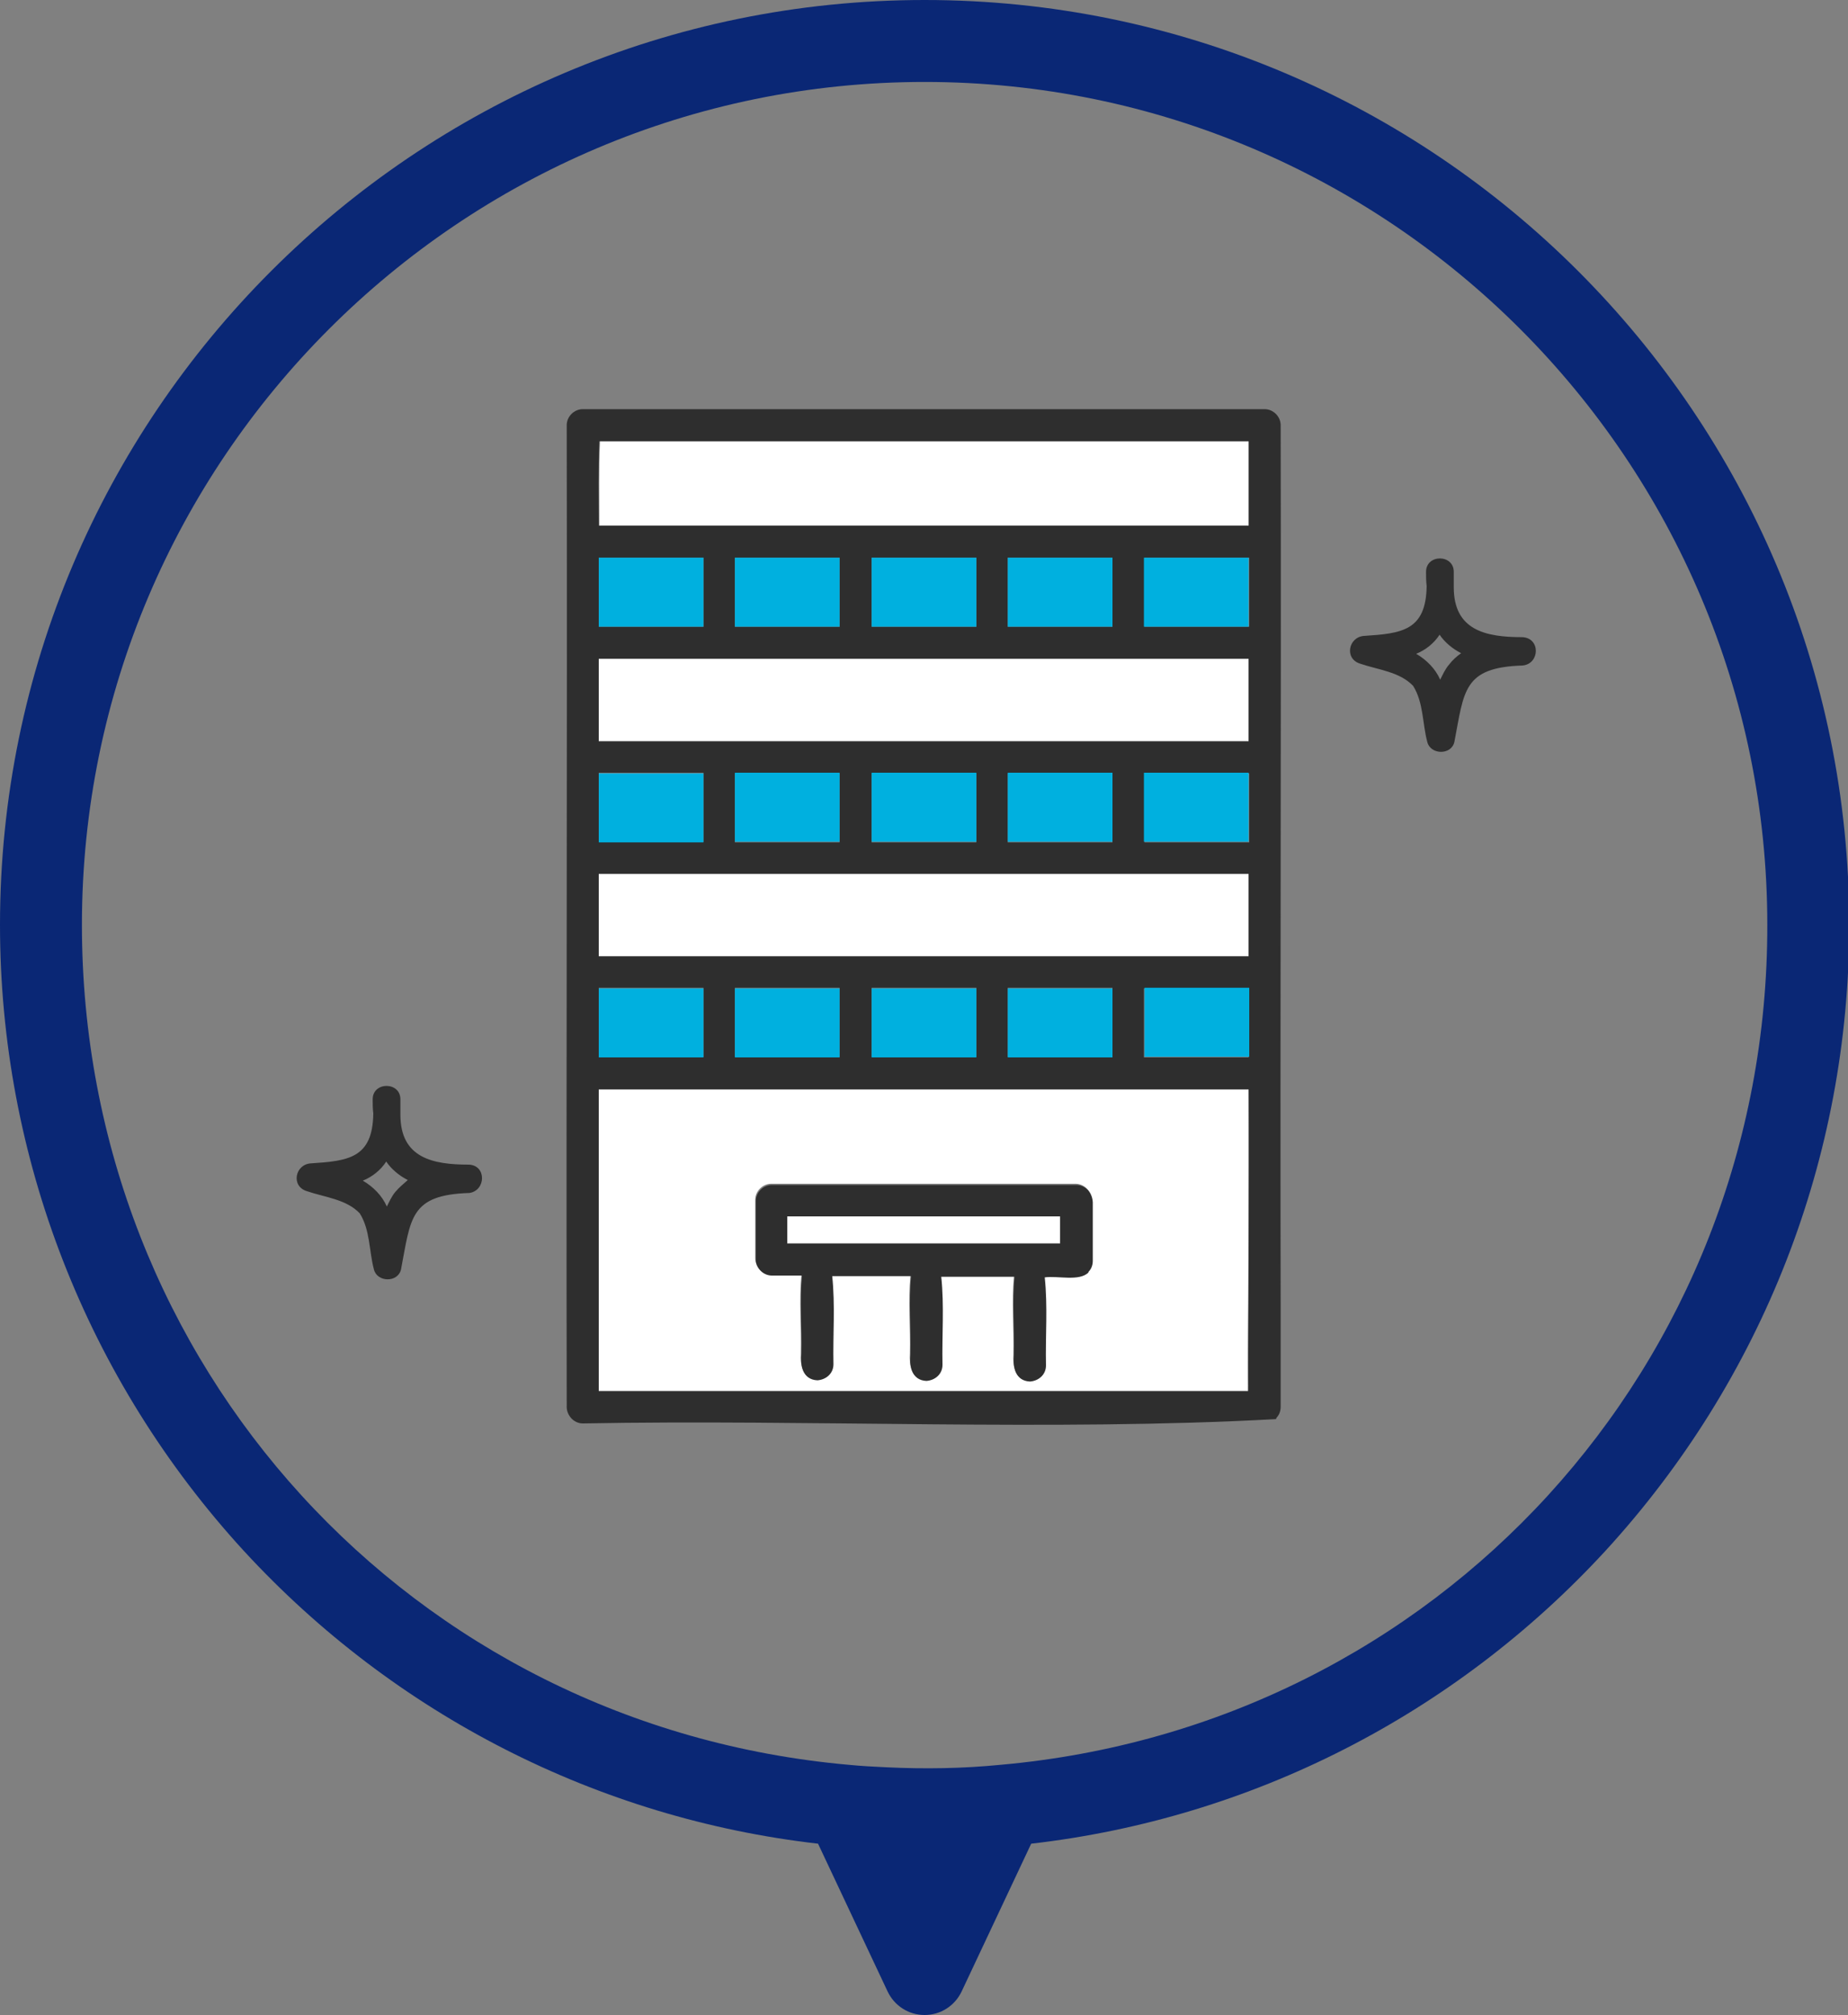 <?xml version="1.0" encoding="utf-8"?>
<!-- Generator: Adobe Illustrator 26.0.2, SVG Export Plug-In . SVG Version: 6.00 Build 0)  -->
<svg version="1.1" id="レイヤー_1" xmlns="http://www.w3.org/2000/svg" xmlns:xlink="http://www.w3.org/1999/xlink" x="0px"
	 y="0px" viewBox="0 0 300 327" style="enable-background:new 0 0 300 327;" xml:space="preserve">
<rect x="0" y="0" width="300" height="327" fill="#808080" stroke="none"/>
<style type="text/css">
	.st0{fill:#0A2775;}
	.st1{fill:#FFFFFF;}
	.st2{fill:#2E2E2E;}
	.st3{fill:#00B0DF;}
</style>
<path class="st0" d="M150.1,0C67.3,0,0,67.3,0,150.1c0,37.7,14.1,73.8,39.6,101.6c24.5,26.6,57.5,43.4,93.2,47.5l11.3,24
	c1.1,2.3,3.4,3.8,6,3.8c0,0,0,0,0,0c2.6,0,4.9-1.5,6-3.8l11.3-24c35.7-4.1,68.7-20.9,93.2-47.5c25.5-27.8,39.6-63.8,39.6-101.6
	C300.2,67.3,232.9,0,150.1,0z M162.4,286.4c-6.1,0.6-12.3,0.7-18.5,0.4c-2.1-0.1-4.1-0.2-6.1-0.4c-71-6.3-124.5-64.9-124.5-136.3
	c0-75.5,61.4-136.8,136.8-136.8c75.5,0,136.8,61.4,136.8,136.8C287,221.5,233.4,280.1,162.4,286.4z"/>
<g>
	<path class="st1" d="M202.6,141.8c-35.1,0-70.3,0-105.4,0c0,4.5,0,8.9,0,13.4c35.2,0,70.4,0,105.5,0c0-4.5,0-8.9,0-13.4
		C202.7,141.8,202.6,141.8,202.6,141.8z"/>
	<path class="st1" d="M202.6,106.9c-35.1,0-70.3,0-105.4,0c0,4.5,0,8.9,0,13.4c35.2,0,70.4,0,105.5,0c0-4.5,0-8.9,0-13.4
		C202.7,106.9,202.6,106.9,202.6,106.9z"/>
	<path class="st1" d="M202.7,208.7c0-10.7,0-21.3,0-32c-35.2,0-70.4,0-105.5,0c0,16.3,0,32.7,0,49c35.2,0,70.3,0,105.5,0
		C202.5,220.1,202.7,214.4,202.7,208.7z M177.3,204.4c0,0.8-0.3,1.3-0.7,1.8c0,0,0,0,0,0.1c0,0-0.1,0.1-0.1,0.1
		c-0.4,0.4-1,0.7-1.7,0.7c-1.8,0-3.5,0-5.3,0c0.4,4.7,0,9.6,0.2,14.3c0,1.4-1.2,2.5-2.6,2.6c-2.4,0-2.7-2.3-2.6-4.3
		c0.1-4.2-0.3-8.5,0.1-12.7c-4,0-8,0-11.9,0c0.4,4.7,0,9.6,0.2,14.3c0,1.4-1.2,2.5-2.6,2.6c-2.4,0-2.7-2.3-2.6-4.3
		c0.1-4.2-0.3-8.5,0.1-12.7c-4.3,0-8.5,0-12.8,0c0.4,4.7,0,9.6,0.2,14.3c0,1.4-1.2,2.5-2.6,2.6c-2.4,0-2.7-2.3-2.6-4.3
		c0.1-4.2-0.3-8.5,0.1-12.7c-1.6,0-3.2,0-4.9,0c-1.4,0-2.6-1.2-2.6-2.6c0-3.2,0-6.4,0-9.5c0-1.4,1.2-2.6,2.6-2.6c2,0,4.1,0,6.1,0
		c14.4,0,28.9,0,43.3,0c1.4,0,2.6,1.2,2.6,2.6C177.3,198,177.3,201.2,177.3,204.4z"/>
	<path class="st1" d="M97.4,85.3c35.1,0,70.3,0,105.4,0c0-4.6,0-9.2,0-13.7c-35.1,0-70.3,0-105.4,0c-0.2,4.6-0.1,9.1-0.1,13.7
		C97.2,85.3,97.3,85.3,97.4,85.3z"/>
	<path class="st2" d="M207.9,69c0-1.4-1.2-2.6-2.6-2.6c-36.9,0-73.8,0-110.7,0c-1.4,0-2.6,1.2-2.6,2.6c0.1,53-0.1,106.1,0,159.1
		c-0.1,1.5,1.1,2.9,2.6,2.9c36.9-0.7,76.1,1.3,112.5-0.7c0,0,0.1-0.1,0.1-0.1c0,0,0,0,0-0.1c0.4-0.4,0.7-1,0.7-1.8
		c0-5.3,0-10.6,0-15.8C207.8,164.7,208,116.8,207.9,69z M108.3,225.8c-3.7,0-7.4,0-11.1,0c0-16.3,0-32.7,0-49c35.2,0,70.4,0,105.5,0
		c0.1,16.3-0.1,32.7-0.1,49C171.2,225.8,139.8,225.8,108.3,225.8z M97.3,71.6c35.1,0,70.3,0,105.4,0c0,4.6,0,9.2,0,13.7
		c-35.2,0-70.4,0-105.5,0C97.2,80.7,97.1,76.2,97.3,71.6z M202.7,171.6c-5.7,0-11.3,0-17,0c0-3.7,0-7.5,0-11.2c5.7,0,11.3,0,17,0
		C202.7,164.1,202.7,167.8,202.7,171.6z M119.3,160.3c5.7,0,11.3,0,17,0c0,3.7,0,7.5,0,11.2c-5.7,0-11.3,0-17,0
		C119.3,167.8,119.3,164.1,119.3,160.3z M141.5,160.3c5.7,0,11.3,0,17,0c0,3.7,0,7.5,0,11.2c-5.7,0-11.3,0-17,0
		C141.5,167.8,141.5,164.1,141.5,160.3z M163.6,160.3c5.7,0,11.3,0,17,0c0,3.7,0,7.5,0,11.2c-5.7,0-11.3,0-17,0
		C163.6,167.8,163.6,164.1,163.6,160.3z M114,160.3c0.1,0,0.1,0,0.2,0c0,3.7,0,7.5,0,11.2c-5.7,0-11.3,0-17,0c0-3.7,0-7.5,0-11.2
		C102.8,160.3,108.4,160.3,114,160.3z M185.9,155.2c-29.6,0-59.2,0-88.7,0c0-4.5,0-8.9,0-13.4c35.2,0,70.4,0,105.5,0
		c0,4.5,0,8.9,0,13.4C197.1,155.2,191.5,155.2,185.9,155.2z M180.6,136.7c-5.7,0-11.3,0-17,0c0-3.7,0-7.5,0-11.2c5.7,0,11.3,0,17,0
		C180.6,129.2,180.6,132.9,180.6,136.7z M158.5,136.7c-5.7,0-11.3,0-17,0c0-3.7,0-7.5,0-11.2c5.7,0,11.3,0,17,0
		C158.5,129.2,158.5,132.9,158.5,136.7z M136.3,136.7c-5.7,0-11.3,0-17,0c0-3.7,0-7.5,0-11.2c5.7,0,11.3,0,17,0
		C136.3,129.2,136.3,132.9,136.3,136.7z M185.8,136.7c0-3.7,0-7.5,0-11.2c5.7,0,11.3,0,17,0c0,3.7,0,7.5,0,11.2
		C197.1,136.7,191.4,136.7,185.8,136.7z M97.2,125.4c5.7,0,11.3,0,17,0c0,3.7,0,7.5,0,11.2c-5.7,0-11.3,0-17,0
		C97.2,132.9,97.2,129.2,97.2,125.4z M186,120.3c-29.6,0-59.2,0-88.8,0c0-4.5,0-8.9,0-13.4c35.2,0,70.4,0,105.5,0
		c0,4.5,0,8.9,0,13.4C197.1,120.3,191.6,120.3,186,120.3z M180.6,101.7c-5.7,0-11.3,0-17,0c0-3.7,0-7.5,0-11.2c5.7,0,11.3,0,17,0
		C180.6,94.2,180.6,98,180.6,101.7z M158.5,101.7c-5.7,0-11.3,0-17,0c0-3.7,0-7.5,0-11.2c5.7,0,11.3,0,17,0
		C158.5,94.2,158.5,98,158.5,101.7z M136.3,101.7c-5.7,0-11.3,0-17,0c0-3.7,0-7.5,0-11.2c5.7,0,11.3,0,17,0
		C136.3,94.2,136.3,98,136.3,101.7z M185.8,101.7c0-3.7,0-7.5,0-11.2c5.7,0,11.3,0,17,0c0,3.7,0,7.5,0,11.2
		C197.1,101.7,191.4,101.7,185.8,101.7z M114,90.5c0.1,0,0.1,0,0.2,0c0,3.7,0,7.5,0,11.2c-5.7,0-11.3,0-17,0c0-3.7,0-7.5,0-11.2
		C102.8,90.5,108.4,90.5,114,90.5z"/>
	<path class="st3" d="M97.4,101.7c5.6,0,11.2,0,16.8,0c0-3.7,0-7.5,0-11.2c-5.7,0-11.3,0-17,0c0,3.7,0,7.5,0,11.2
		C97.2,101.7,97.3,101.7,97.4,101.7z"/>
	<path class="st3" d="M119.3,90.5c0,3.7,0,7.5,0,11.2c5.7,0,11.3,0,17,0c0-3.7,0-7.5,0-11.2C130.7,90.5,125,90.5,119.3,90.5z"/>
	<path class="st3" d="M141.5,90.5c0,3.7,0,7.5,0,11.2c5.7,0,11.3,0,17,0c0-3.7,0-7.5,0-11.2C152.8,90.5,147.1,90.5,141.5,90.5z"/>
	<path class="st3" d="M163.6,90.5c0,3.7,0,7.5,0,11.2c5.7,0,11.3,0,17,0c0-3.7,0-7.5,0-11.2C174.9,90.5,169.3,90.5,163.6,90.5z"/>
	<path class="st3" d="M202.7,90.5c-5.7,0-11.3,0-17,0c0,3.7,0,7.5,0,11.2c5.7,0,11.3,0,17,0C202.7,98,202.7,94.2,202.7,90.5z"/>
	<path class="st3" d="M97.4,136.7c5.6,0,11.2,0,16.8,0c0-3.7,0-7.5,0-11.2c-5.7,0-11.3,0-17,0c0,3.7,0,7.5,0,11.2
		C97.2,136.7,97.3,136.7,97.4,136.7z"/>
	<path class="st3" d="M119.3,125.4c0,3.7,0,7.5,0,11.2c5.7,0,11.3,0,17,0c0-3.7,0-7.5,0-11.2C130.7,125.4,125,125.4,119.3,125.4z"/>
	<path class="st3" d="M141.5,125.4c0,3.7,0,7.5,0,11.2c5.7,0,11.3,0,17,0c0-3.7,0-7.5,0-11.2C152.8,125.4,147.1,125.4,141.5,125.4z"
		/>
	<path class="st3" d="M163.6,125.4c0,3.7,0,7.5,0,11.2c5.7,0,11.3,0,17,0c0-3.7,0-7.5,0-11.2C174.9,125.4,169.3,125.4,163.6,125.4z"
		/>
	<path class="st3" d="M202.7,125.4c-5.7,0-11.3,0-17,0c0,3.7,0,7.5,0,11.2c5.7,0,11.3,0,17,0C202.7,132.9,202.7,129.2,202.7,125.4z"
		/>
	<path class="st3" d="M97.4,171.6c5.6,0,11.2,0,16.8,0c0-3.7,0-7.5,0-11.2c-5.7,0-11.3,0-17,0c0,3.7,0,7.5,0,11.2
		C97.2,171.6,97.3,171.6,97.4,171.6z"/>
	<path class="st3" d="M136.3,171.6c0-3.7,0-7.5,0-11.2c-5.7,0-11.3,0-17,0c0,3.7,0,7.5,0,11.2C125,171.6,130.7,171.6,136.3,171.6z"
		/>
	<path class="st3" d="M158.5,171.6c0-3.7,0-7.5,0-11.2c-5.7,0-11.3,0-17,0c0,3.7,0,7.5,0,11.2C147.1,171.6,152.8,171.6,158.5,171.6z
		"/>
	<path class="st3" d="M180.6,171.6c0-3.7,0-7.5,0-11.2c-5.7,0-11.3,0-17,0c0,3.7,0,7.5,0,11.2C169.3,171.6,174.9,171.6,180.6,171.6z
		"/>
	<path class="st3" d="M202.6,160.3c-5.6,0-11.2,0-16.8,0c0,3.7,0,7.5,0,11.2c5.7,0,11.3,0,17,0c0-3.7,0-7.5,0-11.2
		C202.7,160.3,202.6,160.3,202.6,160.3z"/>
	<path class="st1" d="M127.8,197.4c0,1.5,0,2.9,0,4.4c14.8,0,29.5,0,44.3,0c0-1.5,0-2.9,0-4.4C157.3,197.4,142.6,197.4,127.8,197.4z
		"/>
	<path class="st2" d="M174.7,192.3c-14.4,0-28.9,0-43.3,0c-2,0-4.1,0-6.1,0c-1.4,0-2.6,1.2-2.6,2.6c0,3.2,0,6.4,0,9.5
		c0,1.4,1.2,2.6,2.6,2.6c1.6,0,3.2,0,4.9,0c-0.4,4.2,0,8.5-0.1,12.7c-0.2,1.9,0.2,4.2,2.6,4.3c1.4-0.1,2.6-1.1,2.6-2.6
		c-0.1-4.8,0.3-9.6-0.2-14.3c4.3,0,8.5,0,12.8,0c-0.4,4.2,0,8.5-0.1,12.7c-0.2,1.9,0.2,4.2,2.6,4.3c1.4-0.1,2.6-1.1,2.6-2.6
		c-0.1-4.8,0.3-9.6-0.2-14.3c4,0,8,0,11.9,0c-0.4,4.2,0,8.5-0.1,12.7c-0.2,1.9,0.2,4.2,2.6,4.3c1.4-0.1,2.6-1.1,2.6-2.6
		c-0.1-4.8,0.3-9.6-0.2-14.3c2.1-0.3,5.6,0.7,7.1-0.8c0,0,0,0,0-0.1c0.4-0.4,0.7-1,0.7-1.8c0-3.2,0-6.4,0-9.5
		C177.3,193.4,176.1,192.3,174.7,192.3z M172.1,201.8c-14.8,0-29.5,0-44.3,0c0-1.5,0-2.9,0-4.4c14.8,0,29.5,0,44.3,0
		C172.1,198.9,172.1,200.3,172.1,201.8z"/>
</g>
<path class="st2" d="M247.1,103.4c-5.9,0-11.1-1.1-11.1-8.1c0-0.3,0-0.6,0-0.9c0-0.6,0-1.1,0-1.6c0-2.9-4.5-2.9-4.5,0
	c0,0.8,0,1.5,0.1,2.3c-0.1,7.3-4.1,7.7-10.2,8.1c-2.5,0.2-3.2,3.7-0.6,4.5c2.9,1,6.4,1.3,8.6,3.6c1.7,2.7,1.5,6.1,2.3,9.1
	c0.5,2.1,3.9,2.2,4.4,0c1.6-8.3,1.4-12.1,11.1-12.4C250,107.7,250.1,103.5,247.1,103.4z M235.2,107.9c-0.6,0.7-1,1.6-1.4,2.4
	c-0.8-1.8-2.2-3.2-3.9-4.2c1.5-0.6,2.9-1.7,3.8-3.1c0.8,1.2,2.1,2.3,3.5,3C236.5,106.5,235.8,107.1,235.2,107.9z"/>
<path class="st2" d="M76.1,189c-5.9,0-11.1-1.1-11.1-8.1c0-0.3,0-0.6,0-0.9c0-0.6,0-1.1,0-1.6c0-2.9-4.5-2.9-4.5,0
	c0,0.8,0,1.5,0.1,2.3c-0.1,7.3-4.1,7.7-10.2,8.1c-2.5,0.2-3.2,3.7-0.6,4.5c2.9,1,6.4,1.3,8.6,3.6c1.7,2.7,1.5,6.1,2.3,9.1
	c0.5,2.1,3.9,2.2,4.4,0c1.6-8.3,1.4-12.1,11.1-12.4C78.9,193.2,79,189.1,76.1,189z M64.2,193.4c-0.6,0.7-1,1.6-1.4,2.4
	c-0.8-1.8-2.2-3.2-3.9-4.2c1.5-0.6,2.9-1.7,3.8-3.1c0.8,1.2,2.1,2.3,3.5,3C65.5,192.1,64.8,192.7,64.2,193.4z"/>
</svg>
